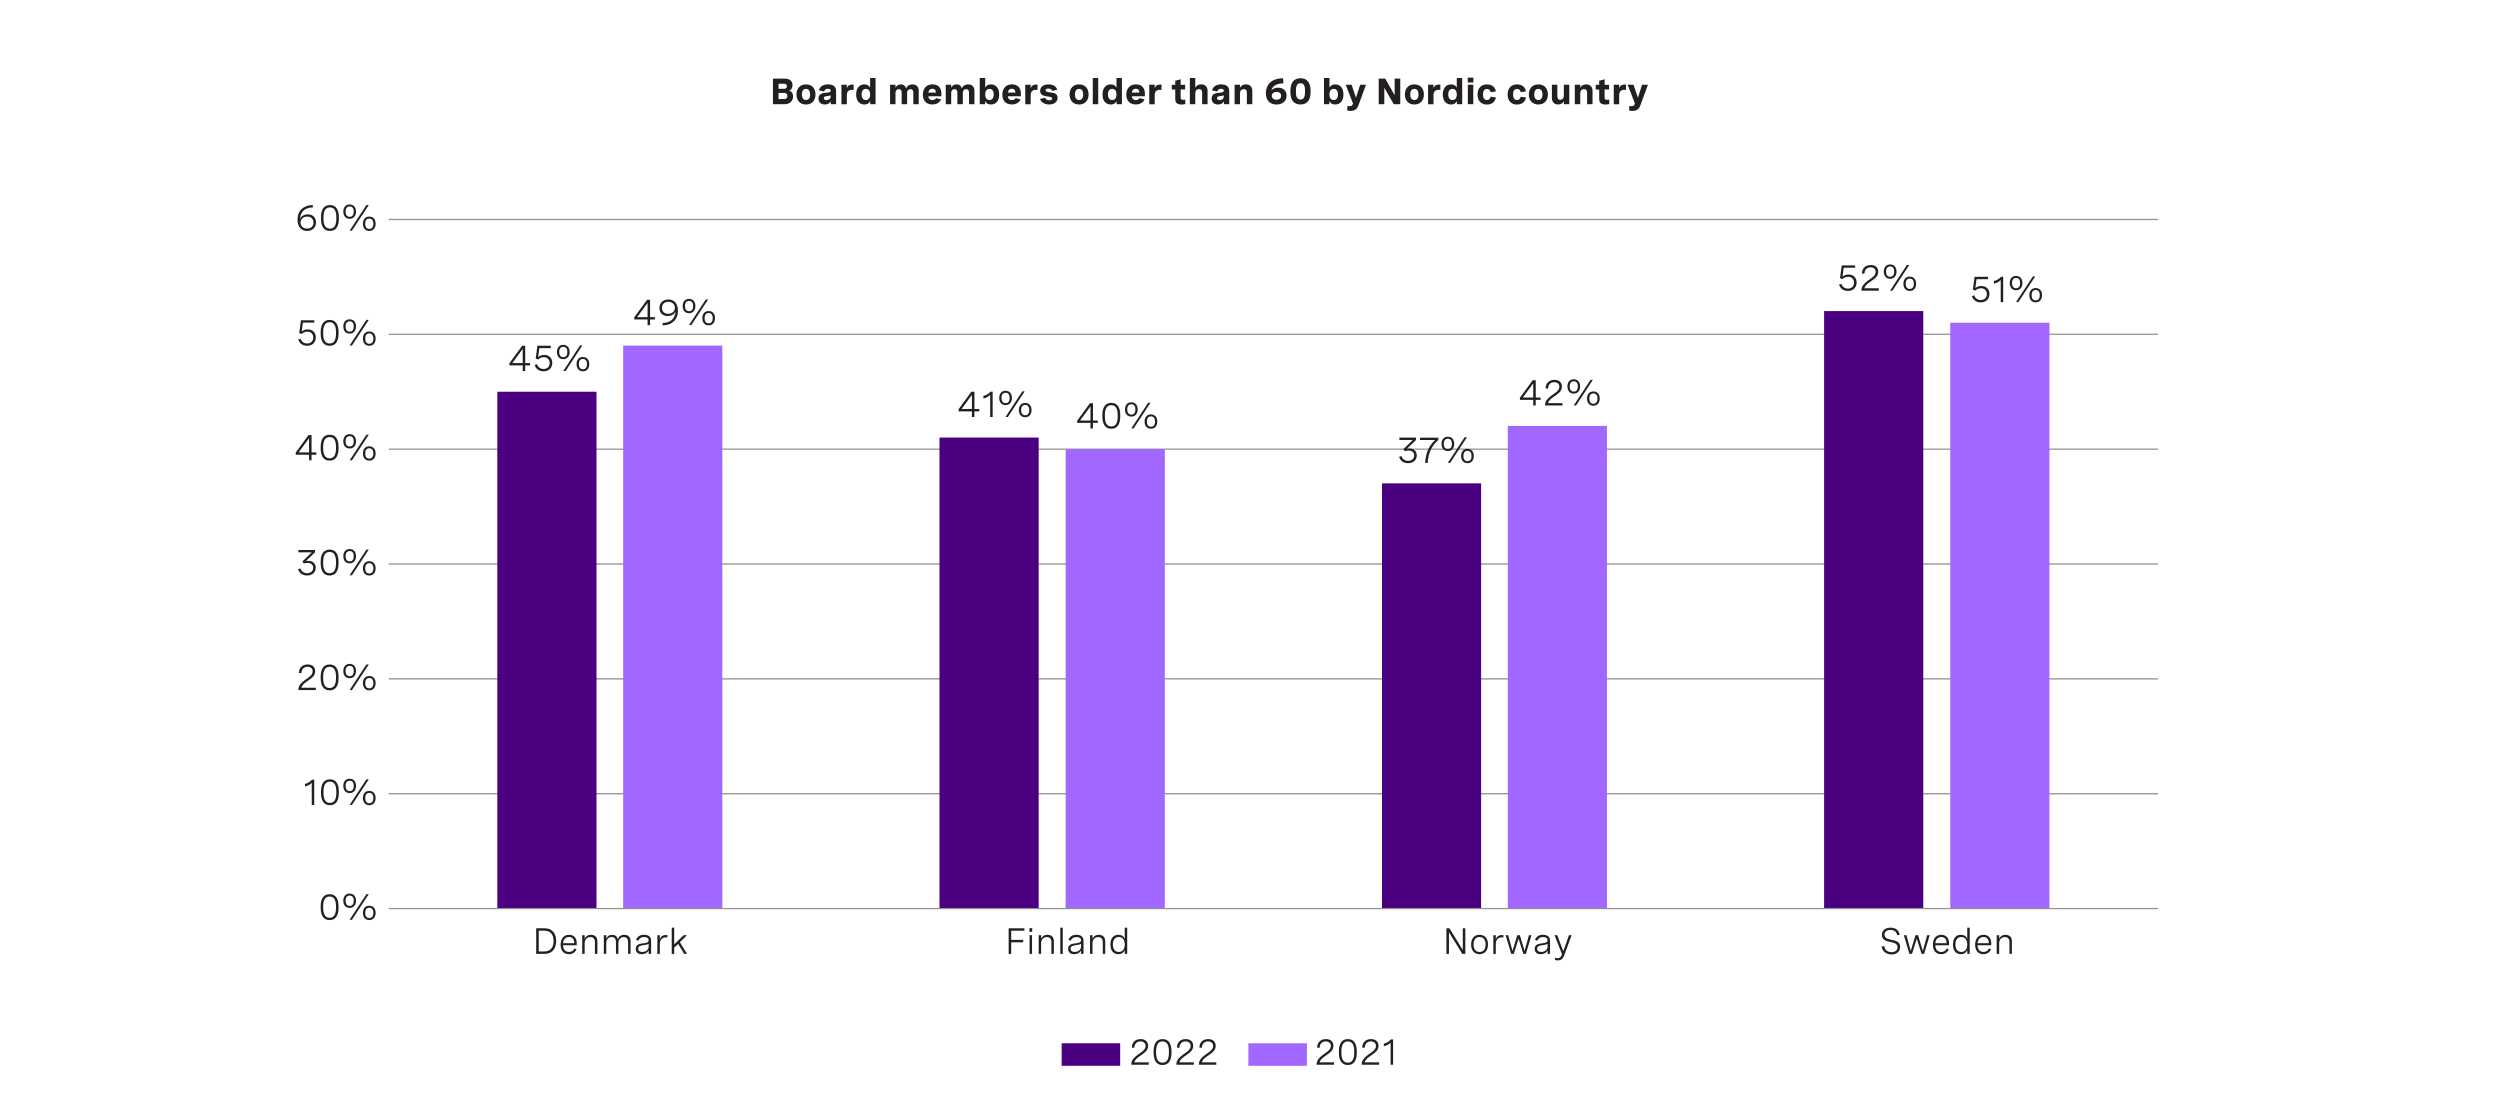 <?xml version="1.0" encoding="UTF-8"?>
<svg id="Layer_1" data-name="Layer 1" xmlns="http://www.w3.org/2000/svg" viewBox="0 0 956 423.49">
  <defs>
    <style>
      .cls-1 {
        fill: #a167ff;
      }

      .cls-2 {
        fill: #4a0080;
      }

      .cls-3 {
        fill: #212121;
      }

      .cls-4 {
        fill: none;
        stroke: #959392;
        stroke-linejoin: round;
        stroke-width: .5px;
      }

      .cls-5 {
        fill: #231f20;
      }
    </style>
  </defs>
  <rect class="cls-2" x="405.98" y="398.95" width="22.38" height="8.61"/>
  <rect class="cls-1" x="477.38" y="398.95" width="22.38" height="8.61"/>
  <line class="cls-4" x1="148.66" y1="303.52" x2="825.22" y2="303.52"/>
  <line class="cls-4" x1="148.66" y1="259.6" x2="825.22" y2="259.6"/>
  <line class="cls-4" x1="148.66" y1="215.68" x2="825.22" y2="215.68"/>
  <line class="cls-4" x1="148.66" y1="171.76" x2="825.22" y2="171.76"/>
  <line class="cls-4" x1="148.66" y1="127.84" x2="825.22" y2="127.84"/>
  <line class="cls-4" x1="148.66" y1="83.92" x2="825.22" y2="83.92"/>
  <polygon class="cls-2" points="190.18 149.8 228.1 149.8 228.1 347.44 190.18 347.44 190.18 149.8 190.18 149.8"/>
  <polygon class="cls-2" points="359.26 167.32 397.18 167.32 397.18 347.44 359.26 347.44 359.26 167.32 359.26 167.32"/>
  <polygon class="cls-2" points="528.47 184.84 566.38 184.84 566.38 347.44 528.47 347.44 528.47 184.84 528.47 184.84"/>
  <polygon class="cls-2" points="697.54 118.96 735.46 118.96 735.46 347.44 697.54 347.44 697.54 118.96 697.54 118.96"/>
  <polygon class="cls-1" points="238.3 132.16 276.22 132.16 276.22 347.44 238.3 347.44 238.3 132.16 238.3 132.16"/>
  <polygon class="cls-1" points="407.5 171.76 445.43 171.76 445.43 347.44 407.5 347.44 407.5 171.76 407.5 171.76"/>
  <polygon class="cls-1" points="576.59 162.88 614.5 162.88 614.5 347.44 576.59 347.44 576.59 162.88 576.59 162.88"/>
  <polygon class="cls-1" points="745.78 123.4 783.71 123.4 783.71 347.44 745.78 347.44 745.78 123.4 745.78 123.4"/>
  <line class="cls-4" x1="148.66" y1="347.44" x2="825.22" y2="347.44"/>
  <g>
    <path class="cls-3" d="M200.83,138.84h1.85v.9h-1.85v2.15h-.95v-2.15h-5.09v-.83l4.89-6.69h1.16v6.62Zm-.95,0v-5.42l-3.98,5.42h3.98Z"/>
    <path class="cls-3" d="M210.63,132.22v.9h-4.38l-.46,3.4c.71-.57,1.52-.8,2.32-.8,1.97,0,3.08,1.33,3.08,3.07,0,1.89-1.3,3.2-3.34,3.2-1.67,0-2.94-.9-3.38-2.42l.92-.28c.33,1.15,1.25,1.81,2.47,1.81,1.45,0,2.34-.93,2.34-2.26,0-1.23-.76-2.25-2.23-2.25-.85,0-1.67,.34-2.19,.88l-.94-.34,.66-4.91h5.12Z"/>
    <path class="cls-3" d="M217.83,134.6c0,1.67-.94,2.75-2.43,2.75s-2.43-1.07-2.43-2.75,.94-2.74,2.43-2.74,2.43,1.07,2.43,2.74Zm-3.99,0c0,1.26,.55,1.98,1.57,1.98s1.55-.72,1.55-1.98-.55-1.97-1.55-1.97-1.57,.72-1.57,1.97Zm8.87-2.52l-6.43,9.8h-.9l6.43-9.8h.9Zm2.62,7.16c0,1.68-.94,2.75-2.43,2.75s-2.43-1.07-2.43-2.75,.94-2.73,2.43-2.73,2.43,1.06,2.43,2.73Zm-3.99,0c0,1.26,.55,1.98,1.56,1.98s1.56-.72,1.56-1.98-.55-1.97-1.56-1.97-1.56,.72-1.56,1.97Z"/>
  </g>
  <g>
    <path class="cls-3" d="M372.61,156.41h1.85v.9h-1.85v2.15h-.95v-2.15h-5.09v-.83l4.89-6.69h1.16v6.62Zm-.95,0v-5.42l-3.98,5.42h3.98Z"/>
    <path class="cls-3" d="M379.59,149.79v9.67h-.95v-8.46c-.62,.68-1.48,1.15-2.59,1.39v-1c1.1-.24,2-.79,2.69-1.61h.85Z"/>
    <path class="cls-3" d="M386.96,152.17c0,1.67-.94,2.75-2.43,2.75s-2.43-1.07-2.43-2.75,.94-2.74,2.43-2.74,2.43,1.07,2.43,2.74Zm-3.99,0c0,1.26,.55,1.98,1.57,1.98s1.55-.72,1.55-1.98-.55-1.97-1.55-1.97-1.57,.72-1.57,1.97Zm8.87-2.52l-6.43,9.8h-.9l6.43-9.8h.9Zm2.62,7.16c0,1.68-.94,2.75-2.43,2.75s-2.43-1.07-2.43-2.75,.94-2.73,2.43-2.73,2.43,1.06,2.43,2.73Zm-3.99,0c0,1.26,.55,1.98,1.56,1.98s1.56-.72,1.56-1.98-.55-1.97-1.56-1.97-1.56,.72-1.56,1.97Z"/>
  </g>
  <g>
    <path class="cls-3" d="M535.13,167.35h6.35v.91l-3.45,3.31c.28-.05,.55-.08,.83-.08,1.66,0,2.91,.98,2.91,2.67s-1.3,2.96-3.31,2.96c-1.72,0-3.01-.91-3.45-2.43l.94-.29c.29,1.11,1.22,1.83,2.52,1.83,1.38,0,2.32-.82,2.32-2.06,0-1.16-.83-1.87-2.17-1.87-.51,0-1.05,.1-1.43,.23l-.51-.8,3.57-3.48h-5.12v-.9Z"/>
    <path class="cls-3" d="M542.98,167.36h7.03v.92c-2.65,2.26-3.87,5.17-4.05,8.74h-.98c.18-3.36,1.17-6.33,3.81-8.76h-5.8v-.9Z"/>
    <path class="cls-3" d="M556.09,169.73c0,1.67-.94,2.75-2.43,2.75s-2.43-1.07-2.43-2.75,.94-2.74,2.43-2.74,2.43,1.07,2.43,2.74Zm-3.99,0c0,1.26,.55,1.98,1.57,1.98s1.55-.72,1.55-1.98-.55-1.97-1.55-1.97-1.57,.72-1.57,1.97Zm8.87-2.52l-6.43,9.8h-.9l6.43-9.8h.9Zm2.62,7.16c0,1.68-.94,2.75-2.43,2.75s-2.43-1.07-2.43-2.75,.94-2.73,2.43-2.73,2.43,1.06,2.43,2.73Zm-3.99,0c0,1.26,.55,1.98,1.56,1.98s1.56-.72,1.56-1.98-.55-1.97-1.56-1.97-1.56,.72-1.56,1.97Z"/>
  </g>
  <g>
    <path class="cls-3" d="M709.41,101.48v.9h-4.38l-.46,3.4c.71-.57,1.52-.8,2.32-.8,1.97,0,3.08,1.33,3.08,3.07,0,1.89-1.3,3.2-3.34,3.2-1.67,0-2.94-.9-3.38-2.42l.92-.28c.33,1.15,1.25,1.81,2.47,1.81,1.45,0,2.34-.93,2.34-2.26,0-1.23-.76-2.25-2.23-2.25-.85,0-1.67,.34-2.19,.88l-.94-.34,.66-4.91h5.12Z"/>
    <path class="cls-3" d="M718.46,111.14h-6.64v-.33c0-1.22,.96-2.42,2.39-3.44l1.26-.9c.74-.53,1.79-1.29,1.79-2.52,0-1.03-.72-1.72-1.95-1.72-1.39,0-2.31,.9-2.35,2.44l-.96-.08c.05-1.89,1.25-3.25,3.38-3.25,1.88,0,2.86,1.07,2.86,2.58,0,1.65-1.16,2.49-2.23,3.25l-1.37,.98c-.88,.63-1.53,1.37-1.7,2.08h5.53v.9Z"/>
    <path class="cls-3" d="M725.22,103.86c0,1.67-.94,2.75-2.43,2.75s-2.43-1.07-2.43-2.75,.94-2.74,2.43-2.74,2.43,1.07,2.43,2.74Zm-3.99,0c0,1.26,.55,1.98,1.57,1.98s1.55-.72,1.55-1.98-.55-1.97-1.55-1.97-1.57,.72-1.57,1.97Zm8.87-2.52l-6.43,9.8h-.9l6.43-9.8h.9Zm2.62,7.16c0,1.68-.94,2.75-2.43,2.75s-2.43-1.07-2.43-2.75,.94-2.73,2.43-2.73,2.43,1.06,2.43,2.73Zm-3.99,0c0,1.26,.55,1.98,1.56,1.98s1.56-.72,1.56-1.98-.55-1.97-1.56-1.97-1.56,.72-1.56,1.97Z"/>
  </g>
  <g>
    <path class="cls-3" d="M248.58,121.27h1.85v.9h-1.85v2.15h-.95v-2.15h-5.09v-.83l4.89-6.69h1.16v6.62Zm-.95,0v-5.42l-3.98,5.42h3.98Z"/>
    <path class="cls-3" d="M253.36,123.52c3.13-.07,4.83-1.74,4.93-4.44-.39,1.2-1.69,1.78-2.99,1.78-1.98,0-3.14-1.32-3.14-3.1,0-2,1.48-3.25,3.42-3.25,2.06,0,3.66,1.39,3.66,4.31,0,3.52-2.32,5.54-5.82,5.61l-.06-.92Zm-.23-5.8c0,1.37,.91,2.28,2.35,2.28s2.6-.85,2.6-2.29c0-1.36-1.07-2.3-2.53-2.3-1.38,0-2.42,.84-2.42,2.31Z"/>
    <path class="cls-3" d="M265.92,117.03c0,1.67-.94,2.75-2.43,2.75s-2.43-1.07-2.43-2.75,.94-2.74,2.43-2.74,2.43,1.07,2.43,2.74Zm-3.99,0c0,1.26,.55,1.98,1.57,1.98s1.55-.72,1.55-1.98-.55-1.97-1.55-1.97-1.57,.72-1.57,1.97Zm8.87-2.52l-6.43,9.8h-.9l6.43-9.8h.9Zm2.62,7.16c0,1.68-.94,2.75-2.43,2.75s-2.43-1.07-2.43-2.75,.94-2.73,2.43-2.73,2.43,1.06,2.43,2.73Zm-3.99,0c0,1.26,.55,1.98,1.56,1.98s1.56-.72,1.56-1.98-.55-1.97-1.56-1.97-1.56,.72-1.56,1.97Z"/>
  </g>
  <g>
    <path class="cls-3" d="M417.95,160.8h1.85v.9h-1.85v2.15h-.95v-2.15h-5.09v-.83l4.89-6.69h1.16v6.62Zm-.95,0v-5.42l-3.98,5.42h3.98Z"/>
    <path class="cls-3" d="M428.39,158.8v.41c0,3.11-1.18,4.75-3.42,4.75s-3.43-1.64-3.43-4.75v-.41c0-3.11,1.18-4.75,3.43-4.75s3.42,1.64,3.42,4.75Zm-5.89,0v.41c0,2.59,.81,3.86,2.46,3.86s2.45-1.27,2.45-3.86v-.41c0-2.59-.81-3.86-2.45-3.86s-2.46,1.27-2.46,3.86Z"/>
    <path class="cls-3" d="M435.05,156.56c0,1.67-.94,2.75-2.43,2.75s-2.43-1.07-2.43-2.75,.94-2.74,2.43-2.74,2.43,1.07,2.43,2.74Zm-3.99,0c0,1.26,.55,1.98,1.57,1.98s1.55-.72,1.55-1.98-.55-1.97-1.55-1.97-1.57,.72-1.57,1.97Zm8.87-2.52l-6.43,9.8h-.9l6.43-9.8h.9Zm2.62,7.16c0,1.68-.94,2.75-2.43,2.75s-2.43-1.07-2.43-2.75,.94-2.73,2.43-2.73,2.43,1.06,2.43,2.73Zm-3.99,0c0,1.26,.55,1.98,1.56,1.98s1.56-.72,1.56-1.98-.55-1.97-1.56-1.97-1.56,.72-1.56,1.97Z"/>
  </g>
  <g>
    <path class="cls-3" d="M587.26,152.01h1.85v.9h-1.85v2.15h-.95v-2.15h-5.09v-.83l4.89-6.69h1.16v6.62Zm-.95,0v-5.42l-3.98,5.42h3.98Z"/>
    <path class="cls-3" d="M597.49,155.06h-6.64v-.33c0-1.22,.96-2.42,2.39-3.44l1.26-.9c.74-.53,1.79-1.29,1.79-2.52,0-1.03-.72-1.72-1.95-1.72-1.39,0-2.31,.9-2.35,2.44l-.96-.08c.05-1.89,1.25-3.25,3.38-3.25,1.88,0,2.86,1.07,2.86,2.58,0,1.65-1.16,2.49-2.23,3.25l-1.37,.98c-.88,.63-1.53,1.37-1.7,2.08h5.53v.9Z"/>
    <path class="cls-3" d="M604.24,147.77c0,1.67-.94,2.75-2.43,2.75s-2.43-1.07-2.43-2.75,.94-2.74,2.43-2.74,2.43,1.07,2.43,2.74Zm-3.99,0c0,1.26,.55,1.98,1.57,1.98s1.55-.72,1.55-1.98-.55-1.97-1.55-1.97-1.57,.72-1.57,1.97Zm8.87-2.52l-6.43,9.8h-.9l6.43-9.8h.9Zm2.62,7.16c0,1.68-.94,2.75-2.43,2.75s-2.43-1.07-2.43-2.75,.94-2.73,2.43-2.73,2.43,1.06,2.43,2.73Zm-3.99,0c0,1.26,.55,1.98,1.56,1.98s1.56-.72,1.56-1.98-.55-1.97-1.56-1.97-1.56,.72-1.56,1.97Z"/>
  </g>
  <g>
    <path class="cls-3" d="M760.21,105.86v.9h-4.38l-.46,3.4c.71-.57,1.52-.8,2.32-.8,1.97,0,3.08,1.33,3.08,3.07,0,1.89-1.3,3.2-3.34,3.2-1.67,0-2.94-.9-3.38-2.42l.92-.28c.33,1.15,1.25,1.81,2.47,1.81,1.45,0,2.34-.93,2.34-2.26,0-1.23-.76-2.25-2.23-2.25-.85,0-1.67,.34-2.19,.88l-.94-.34,.66-4.91h5.12Z"/>
    <path class="cls-3" d="M766.02,105.86v9.67h-.95v-8.46c-.62,.68-1.48,1.15-2.59,1.39v-1c1.1-.24,2-.79,2.69-1.61h.85Z"/>
    <path class="cls-3" d="M773.38,108.24c0,1.67-.94,2.75-2.43,2.75s-2.43-1.07-2.43-2.75,.94-2.74,2.43-2.74,2.43,1.07,2.43,2.74Zm-3.99,0c0,1.26,.55,1.98,1.57,1.98s1.55-.72,1.55-1.98-.55-1.97-1.55-1.97-1.57,.72-1.57,1.97Zm8.87-2.52l-6.43,9.8h-.9l6.43-9.8h.9Zm2.62,7.16c0,1.68-.94,2.75-2.43,2.75s-2.43-1.07-2.43-2.75,.94-2.73,2.43-2.73,2.43,1.06,2.43,2.73Zm-3.99,0c0,1.26,.55,1.98,1.56,1.98s1.56-.72,1.56-1.98-.55-1.97-1.56-1.97-1.56,.72-1.56,1.97Z"/>
  </g>
  <g>
    <path class="cls-3" d="M129.47,346.68v.41c0,3.11-1.18,4.75-3.42,4.75s-3.43-1.64-3.43-4.75v-.41c0-3.11,1.18-4.75,3.43-4.75s3.42,1.64,3.42,4.75Zm-5.89,0v.41c0,2.59,.81,3.86,2.46,3.86s2.45-1.27,2.45-3.86v-.41c0-2.59-.81-3.86-2.45-3.86s-2.46,1.27-2.46,3.86Z"/>
    <path class="cls-3" d="M136.14,344.44c0,1.67-.94,2.75-2.43,2.75s-2.43-1.07-2.43-2.75,.94-2.74,2.43-2.74,2.43,1.07,2.43,2.74Zm-3.99,0c0,1.26,.55,1.98,1.57,1.98s1.55-.72,1.55-1.98-.55-1.97-1.55-1.97-1.57,.72-1.57,1.97Zm8.87-2.52l-6.43,9.8h-.9l6.43-9.8h.9Zm2.62,7.16c0,1.68-.94,2.75-2.43,2.75s-2.43-1.07-2.43-2.75,.94-2.73,2.43-2.73,2.43,1.06,2.43,2.73Zm-3.99,0c0,1.26,.55,1.98,1.56,1.98s1.56-.72,1.56-1.98-.55-1.97-1.56-1.97-1.56,.72-1.56,1.97Z"/>
  </g>
  <g>
    <path class="cls-3" d="M120.16,298.15v9.67h-.95v-8.46c-.62,.68-1.48,1.15-2.59,1.39v-1c1.1-.24,2-.79,2.69-1.61h.85Z"/>
    <path class="cls-3" d="M129.59,302.76v.41c0,3.11-1.18,4.75-3.42,4.75s-3.43-1.64-3.43-4.75v-.41c0-3.11,1.18-4.75,3.43-4.75s3.42,1.64,3.42,4.75Zm-5.89,0v.41c0,2.59,.81,3.86,2.46,3.86s2.45-1.27,2.45-3.86v-.41c0-2.59-.81-3.86-2.45-3.86s-2.46,1.27-2.46,3.86Z"/>
    <path class="cls-3" d="M136.14,300.53c0,1.67-.94,2.75-2.43,2.75s-2.43-1.07-2.43-2.75,.94-2.74,2.43-2.74,2.43,1.07,2.43,2.74Zm-3.99,0c0,1.26,.55,1.98,1.57,1.98s1.55-.72,1.55-1.98-.55-1.97-1.55-1.97-1.57,.72-1.57,1.97Zm8.87-2.52l-6.43,9.8h-.9l6.43-9.8h.9Zm2.62,7.16c0,1.68-.94,2.75-2.43,2.75s-2.43-1.07-2.43-2.75,.94-2.73,2.43-2.73,2.43,1.06,2.43,2.73Zm-3.99,0c0,1.26,.55,1.98,1.56,1.98s1.56-.72,1.56-1.98-.55-1.97-1.56-1.97-1.56,.72-1.56,1.97Z"/>
  </g>
  <g>
    <path class="cls-3" d="M120.75,263.89h-6.64v-.33c0-1.22,.96-2.42,2.39-3.44l1.26-.9c.74-.53,1.79-1.29,1.79-2.52,0-1.03-.72-1.72-1.95-1.72-1.39,0-2.31,.9-2.35,2.44l-.96-.08c.05-1.89,1.25-3.25,3.38-3.25,1.88,0,2.86,1.07,2.86,2.58,0,1.65-1.16,2.49-2.23,3.25l-1.37,.98c-.88,.63-1.53,1.37-1.7,2.08h5.53v.9Z"/>
    <path class="cls-3" d="M129.47,258.84v.41c0,3.11-1.18,4.75-3.42,4.75s-3.43-1.64-3.43-4.75v-.41c0-3.11,1.18-4.75,3.43-4.75s3.42,1.64,3.42,4.75Zm-5.89,0v.41c0,2.59,.81,3.86,2.46,3.86s2.45-1.27,2.45-3.86v-.41c0-2.59-.81-3.86-2.45-3.86s-2.46,1.27-2.46,3.86Z"/>
    <path class="cls-3" d="M136.14,256.6c0,1.67-.94,2.75-2.43,2.75s-2.43-1.07-2.43-2.75,.94-2.74,2.43-2.74,2.43,1.07,2.43,2.74Zm-3.99,0c0,1.26,.55,1.98,1.57,1.98s1.55-.72,1.55-1.98-.55-1.97-1.55-1.97-1.57,.72-1.57,1.97Zm8.87-2.52l-6.43,9.8h-.9l6.43-9.8h.9Zm2.62,7.16c0,1.68-.94,2.75-2.43,2.75s-2.43-1.07-2.43-2.75,.94-2.73,2.43-2.73,2.43,1.06,2.43,2.73Zm-3.99,0c0,1.26,.55,1.98,1.56,1.98s1.56-.72,1.56-1.98-.55-1.97-1.56-1.97-1.56,.72-1.56,1.97Z"/>
  </g>
  <g>
    <path class="cls-3" d="M114.1,210.31h6.35v.91l-3.45,3.31c.28-.05,.55-.08,.83-.08,1.66,0,2.91,.98,2.91,2.67s-1.3,2.96-3.31,2.96c-1.72,0-3.01-.91-3.45-2.43l.94-.29c.29,1.11,1.22,1.83,2.52,1.83,1.38,0,2.32-.82,2.32-2.06,0-1.16-.83-1.87-2.17-1.87-.51,0-1.05,.1-1.43,.23l-.51-.8,3.57-3.48h-5.12v-.9Z"/>
    <path class="cls-3" d="M129.47,214.92v.41c0,3.11-1.18,4.75-3.42,4.75s-3.43-1.64-3.43-4.75v-.41c0-3.11,1.18-4.75,3.43-4.75s3.42,1.64,3.42,4.75Zm-5.89,0v.41c0,2.59,.81,3.86,2.46,3.86s2.45-1.27,2.45-3.86v-.41c0-2.59-.81-3.86-2.45-3.86s-2.46,1.27-2.46,3.86Z"/>
    <path class="cls-3" d="M136.14,212.69c0,1.67-.94,2.75-2.43,2.75s-2.43-1.07-2.43-2.75,.94-2.74,2.43-2.74,2.43,1.07,2.43,2.74Zm-3.99,0c0,1.26,.55,1.98,1.57,1.98s1.55-.72,1.55-1.98-.55-1.97-1.55-1.97-1.57,.72-1.57,1.97Zm8.87-2.52l-6.43,9.8h-.9l6.43-9.8h.9Zm2.62,7.16c0,1.68-.94,2.75-2.43,2.75s-2.43-1.07-2.43-2.75,.94-2.73,2.43-2.73,2.43,1.06,2.43,2.73Zm-3.99,0c0,1.26,.55,1.98,1.56,1.98s1.56-.72,1.56-1.98-.55-1.97-1.56-1.97-1.56,.72-1.56,1.97Z"/>
  </g>
  <g>
    <path class="cls-3" d="M119.13,172.99h1.85v.9h-1.85v2.15h-.95v-2.15h-5.09v-.83l4.89-6.69h1.16v6.62Zm-.95,0v-5.42l-3.98,5.42h3.98Z"/>
    <path class="cls-3" d="M129.47,170.99v.41c0,3.11-1.18,4.75-3.42,4.75s-3.43-1.64-3.43-4.75v-.41c0-3.11,1.18-4.75,3.43-4.75s3.42,1.64,3.42,4.75Zm-5.89,0v.41c0,2.59,.81,3.86,2.46,3.86s2.45-1.27,2.45-3.86v-.41c0-2.59-.81-3.86-2.45-3.86s-2.46,1.27-2.46,3.86Z"/>
    <path class="cls-3" d="M136.14,168.76c0,1.67-.94,2.75-2.43,2.75s-2.43-1.07-2.43-2.75,.94-2.74,2.43-2.74,2.43,1.07,2.43,2.74Zm-3.99,0c0,1.26,.55,1.98,1.57,1.98s1.55-.72,1.55-1.98-.55-1.97-1.55-1.97-1.57,.72-1.57,1.97Zm8.87-2.52l-6.43,9.8h-.9l6.43-9.8h.9Zm2.62,7.16c0,1.68-.94,2.75-2.43,2.75s-2.43-1.07-2.43-2.75,.94-2.73,2.43-2.73,2.43,1.06,2.43,2.73Zm-3.99,0c0,1.26,.55,1.98,1.56,1.98s1.56-.72,1.56-1.98-.55-1.97-1.56-1.97-1.56,.72-1.56,1.97Z"/>
  </g>
  <g>
    <path class="cls-3" d="M120.21,122.46v.9h-4.38l-.46,3.4c.71-.57,1.52-.8,2.32-.8,1.97,0,3.08,1.33,3.08,3.07,0,1.89-1.3,3.2-3.34,3.2-1.67,0-2.94-.9-3.38-2.42l.92-.28c.33,1.15,1.25,1.81,2.47,1.81,1.45,0,2.34-.93,2.34-2.26,0-1.23-.76-2.25-2.23-2.25-.85,0-1.67,.34-2.19,.88l-.94-.34,.66-4.91h5.12Z"/>
    <path class="cls-3" d="M129.47,127.08v.41c0,3.11-1.18,4.75-3.42,4.75s-3.43-1.64-3.43-4.75v-.41c0-3.11,1.18-4.75,3.43-4.75s3.42,1.64,3.42,4.75Zm-5.89,0v.41c0,2.59,.81,3.86,2.46,3.86s2.45-1.27,2.45-3.86v-.41c0-2.59-.81-3.86-2.45-3.86s-2.46,1.27-2.46,3.86Z"/>
    <path class="cls-3" d="M136.14,124.84c0,1.67-.94,2.75-2.43,2.75s-2.43-1.07-2.43-2.75,.94-2.74,2.43-2.74,2.43,1.07,2.43,2.74Zm-3.99,0c0,1.26,.55,1.98,1.57,1.98s1.55-.72,1.55-1.98-.55-1.97-1.55-1.97-1.57,.72-1.57,1.97Zm8.87-2.52l-6.43,9.8h-.9l6.43-9.8h.9Zm2.62,7.16c0,1.68-.94,2.75-2.43,2.75s-2.43-1.07-2.43-2.75,.94-2.73,2.43-2.73,2.43,1.06,2.43,2.73Zm-3.99,0c0,1.26,.55,1.98,1.56,1.98s1.56-.72,1.56-1.98-.55-1.97-1.56-1.97-1.56,.72-1.56,1.97Z"/>
  </g>
  <g>
    <path class="cls-3" d="M119.65,79.31c-3.13,.07-4.83,1.74-4.93,4.44,.39-1.2,1.69-1.78,2.99-1.78,1.98,0,3.14,1.32,3.14,3.1,0,2-1.48,3.25-3.42,3.25s-3.66-1.36-3.66-4.31c0-3.52,2.31-5.54,5.82-5.61l.06,.92Zm.22,5.8c0-1.37-.9-2.28-2.34-2.28s-2.6,.85-2.6,2.29c0,1.37,1.07,2.3,2.53,2.3,1.38,0,2.41-.84,2.41-2.31Z"/>
    <path class="cls-3" d="M129.59,83.16v.41c0,3.11-1.18,4.75-3.42,4.75s-3.43-1.64-3.43-4.75v-.41c0-3.11,1.18-4.75,3.43-4.75s3.42,1.64,3.42,4.75Zm-5.89,0v.41c0,2.59,.81,3.86,2.46,3.86s2.45-1.27,2.45-3.86v-.41c0-2.59-.81-3.86-2.45-3.86s-2.46,1.27-2.46,3.86Z"/>
    <path class="cls-3" d="M136.14,80.92c0,1.67-.94,2.75-2.43,2.75s-2.43-1.07-2.43-2.75,.94-2.74,2.43-2.74,2.43,1.07,2.43,2.74Zm-3.99,0c0,1.26,.55,1.98,1.57,1.98s1.55-.72,1.55-1.98-.55-1.97-1.55-1.97-1.57,.72-1.57,1.97Zm8.87-2.52l-6.43,9.8h-.9l6.43-9.8h.9Zm2.62,7.16c0,1.68-.94,2.75-2.43,2.75s-2.43-1.07-2.43-2.75,.94-2.73,2.43-2.73,2.43,1.06,2.43,2.73Zm-3.99,0c0,1.26,.55,1.98,1.56,1.98s1.56-.72,1.56-1.98-.55-1.97-1.56-1.97-1.56,.72-1.56,1.97Z"/>
  </g>
  <g>
    <path class="cls-3" d="M205.05,354.97h3.23c2.74,0,4.4,1.8,4.4,4.85s-1.63,4.95-4.42,4.95h-3.22v-9.8Zm.97,.93v7.94h2.07c2.37,0,3.6-1.48,3.6-4.01s-1.23-3.94-3.6-3.94h-2.07Z"/>
    <path class="cls-3" d="M220.54,361.47h-5.23c.03,1.5,.77,2.56,2.27,2.56,1.11,0,1.78-.58,2.1-1.37l.77,.37c-.48,1.08-1.42,1.85-2.93,1.85-2.08,0-3.14-1.48-3.14-3.65,0-2.31,1.22-3.76,3.22-3.76,1.76,0,2.94,1.13,2.94,3.14v.86Zm-5.22-.8h4.27v-.14c0-1.5-.8-2.21-2.02-2.21-1.39,0-2.14,1-2.25,2.35Z"/>
    <path class="cls-3" d="M222.63,357.61h.94v1.36c.43-.94,1.22-1.5,2.42-1.5,1.59,0,2.45,.96,2.45,2.49v4.81h-.94v-4.47c0-1.24-.57-1.96-1.72-1.96-1.39,0-2.21,1.03-2.21,2.37v4.06h-.94v-7.16Z"/>
    <path class="cls-3" d="M230.9,357.61h.94v1.33c.4-.94,1.17-1.47,2.28-1.47s1.86,.58,2.11,1.68c.41-1.06,1.22-1.68,2.5-1.68,1.55,0,2.39,.91,2.39,2.43v4.87h-.94v-4.46c0-1.29-.57-1.97-1.66-1.97-1.28,0-2.04,.96-2.04,2.3v4.12h-.94v-4.46c0-1.28-.55-1.97-1.64-1.97-1.29,0-2.06,.95-2.06,2.3v4.12h-.94v-7.16Z"/>
    <path class="cls-3" d="M248.98,359.64v5.13h-.93v-1.31c-.59,1.06-1.62,1.42-2.64,1.42-1.48,0-2.3-.77-2.3-2.04,0-1.76,1.58-1.95,2.91-2.12,1.13-.15,2.02-.29,2.02-1.18,0-.72-.58-1.22-1.72-1.22s-1.89,.51-2.19,1.39l-.9-.27c.4-1.22,1.47-1.98,3.1-1.98s2.65,.79,2.65,2.17Zm-.94,2.31v-1.05c-.47,.32-1.22,.44-1.98,.55-1.06,.15-2.02,.27-2.02,1.35,0,.85,.6,1.22,1.54,1.22,1.37,0,2.45-.77,2.45-2.08Z"/>
    <path class="cls-3" d="M251.37,357.61h.94v1.59c.38-1.17,1.27-1.65,2.32-1.65,.2,0,.4,.02,.61,.06l-.05,.9c-.21-.03-.4-.05-.61-.05-1.46,0-2.27,.98-2.27,2.69v3.64h-.94v-7.16Z"/>
    <path class="cls-3" d="M262.73,357.61l-2.75,2.67,2.74,4.49h-1.1l-2.3-3.81-1.51,1.43v2.39h-.94v-10.03h.94v6.4l3.62-3.53h1.29Z"/>
  </g>
  <g>
    <path class="cls-3" d="M391.73,354.97v.93h-5.05v3.51h4.59v.93h-4.59v4.44h-.97v-9.8h6.02Z"/>
    <path class="cls-3" d="M394.72,354.94v1.38h-1.07v-1.38h1.07Zm-.07,2.67v7.16h-.94v-7.16h.94Z"/>
    <path class="cls-3" d="M397.19,357.61h.94v1.36c.43-.94,1.22-1.5,2.42-1.5,1.59,0,2.45,.96,2.45,2.49v4.81h-.94v-4.47c0-1.24-.57-1.96-1.72-1.96-1.39,0-2.21,1.03-2.21,2.37v4.06h-.94v-7.16Z"/>
    <path class="cls-3" d="M405.46,354.74h.94v10.03h-.94v-10.03Z"/>
    <path class="cls-3" d="M414.33,359.64v5.13h-.93v-1.31c-.59,1.06-1.62,1.42-2.64,1.42-1.48,0-2.3-.77-2.3-2.04,0-1.76,1.58-1.95,2.91-2.12,1.13-.15,2.02-.29,2.02-1.18,0-.72-.58-1.22-1.72-1.22s-1.89,.51-2.19,1.39l-.9-.27c.4-1.22,1.47-1.98,3.1-1.98s2.65,.79,2.65,2.17Zm-.94,2.31v-1.05c-.47,.32-1.22,.44-1.98,.55-1.06,.15-2.02,.27-2.02,1.35,0,.85,.6,1.22,1.54,1.22,1.37,0,2.45-.77,2.45-2.08Z"/>
    <path class="cls-3" d="M416.83,357.61h.94v1.36c.43-.94,1.22-1.5,2.42-1.5,1.59,0,2.45,.96,2.45,2.49v4.81h-.94v-4.47c0-1.24-.57-1.96-1.72-1.96-1.39,0-2.21,1.03-2.21,2.37v4.06h-.94v-7.16Z"/>
    <path class="cls-3" d="M431.04,364.77h-.93v-1.48c-.49,1.18-1.36,1.59-2.44,1.59-2.04,0-3.05-1.51-3.05-3.71s1.03-3.71,3.04-3.71c1.08,0,1.99,.44,2.44,1.57v-4.29h.94v10.03Zm-.94-3.6c0-1.8-.86-2.86-2.28-2.86s-2.26,1.07-2.26,2.86,.84,2.86,2.26,2.86,2.28-1.07,2.28-2.86Z"/>
  </g>
  <g>
    <path class="cls-3" d="M559.37,354.97h.97v9.8h-1.16l-5.1-8.29v8.29h-.97v-9.8h1.16l5.1,8.31v-8.31Z"/>
    <path class="cls-3" d="M569.01,361.17c0,2.31-1.24,3.71-3.23,3.71s-3.23-1.39-3.23-3.71,1.24-3.71,3.23-3.71,3.23,1.4,3.23,3.71Zm-5.52,0c0,1.84,.86,2.86,2.29,2.86s2.3-1.02,2.3-2.86-.86-2.86-2.3-2.86-2.29,1.03-2.29,2.86Z"/>
    <path class="cls-3" d="M571.05,357.61h.94v1.59c.38-1.17,1.27-1.65,2.32-1.65,.2,0,.4,.02,.61,.06l-.05,.9c-.21-.03-.4-.05-.61-.05-1.46,0-2.27,.98-2.27,2.69v3.64h-.94v-7.16Z"/>
    <path class="cls-3" d="M584.66,357.61h.98l-2.13,7.16h-.98l-1.83-5.8-1.83,5.8h-.99l-2.13-7.16h.98l1.66,6.04,1.81-6.04h.99l1.81,6.04,1.66-6.04Z"/>
    <path class="cls-3" d="M592.73,359.64v5.13h-.93v-1.31c-.59,1.06-1.62,1.42-2.64,1.42-1.48,0-2.3-.77-2.3-2.04,0-1.76,1.58-1.95,2.91-2.12,1.13-.15,2.02-.29,2.02-1.18,0-.72-.58-1.22-1.72-1.22s-1.89,.51-2.19,1.39l-.9-.27c.4-1.22,1.47-1.98,3.1-1.98s2.65,.79,2.65,2.17Zm-.94,2.31v-1.05c-.47,.32-1.22,.44-1.98,.55-1.06,.15-2.02,.27-2.02,1.35,0,.85,.6,1.22,1.54,1.22,1.37,0,2.45-.77,2.45-2.08Z"/>
    <path class="cls-3" d="M599.99,357.61h1l-2.91,7.89c-.44,1.18-1.25,1.76-2.34,1.76-.38,0-.81-.08-1.2-.2l.18-.81c.3,.09,.59,.16,.9,.16,.89,0,1.37-.54,1.68-1.54l-2.84-7.26h1.03l2.3,6.14,2.18-6.14Z"/>
  </g>
  <g>
    <path class="cls-3" d="M725.47,357.65c-.15-1.22-1.02-2.04-2.56-2.04-1.34,0-2.28,.62-2.28,1.8,0,1.39,1.3,1.67,2.69,1.97,1.55,.33,3.29,.65,3.29,2.69,0,1.74-1.27,2.92-3.27,2.92s-3.61-1.24-3.81-3.04l.97-.17c.18,1.45,1.31,2.33,2.84,2.33,1.42,0,2.28-.76,2.28-1.89,0-1.41-1.33-1.7-2.73-2.01-1.58-.34-3.25-.7-3.25-2.69,0-1.8,1.37-2.78,3.32-2.78,2.06,0,3.24,1.09,3.47,2.73l-.96,.17Z"/>
    <path class="cls-3" d="M736.94,357.61h.98l-2.13,7.16h-.98l-1.83-5.8-1.83,5.8h-.99l-2.13-7.16h.98l1.66,6.04,1.81-6.04h.99l1.81,6.04,1.66-6.04Z"/>
    <path class="cls-3" d="M745.3,361.47h-5.23c.03,1.5,.77,2.56,2.27,2.56,1.11,0,1.78-.58,2.1-1.37l.77,.37c-.48,1.08-1.42,1.85-2.93,1.85-2.08,0-3.14-1.48-3.14-3.65,0-2.31,1.22-3.76,3.22-3.76,1.76,0,2.94,1.13,2.94,3.14v.86Zm-5.22-.8h4.27v-.14c0-1.5-.8-2.21-2.02-2.21-1.39,0-2.14,1-2.25,2.35Z"/>
    <path class="cls-3" d="M753.22,364.77h-.93v-1.48c-.49,1.18-1.36,1.59-2.44,1.59-2.04,0-3.05-1.51-3.05-3.71s1.03-3.71,3.04-3.71c1.08,0,1.99,.44,2.44,1.57v-4.29h.94v10.03Zm-.94-3.6c0-1.8-.86-2.86-2.28-2.86s-2.26,1.07-2.26,2.86,.84,2.86,2.26,2.86,2.28-1.07,2.28-2.86Z"/>
    <path class="cls-3" d="M761.45,361.47h-5.23c.03,1.5,.77,2.56,2.27,2.56,1.11,0,1.78-.58,2.1-1.37l.77,.37c-.48,1.08-1.42,1.85-2.93,1.85-2.08,0-3.14-1.48-3.14-3.65,0-2.31,1.22-3.76,3.22-3.76,1.76,0,2.94,1.13,2.94,3.14v.86Zm-5.22-.8h4.27v-.14c0-1.5-.8-2.21-2.02-2.21-1.39,0-2.14,1-2.25,2.35Z"/>
    <path class="cls-3" d="M763.54,357.61h.94v1.36c.43-.94,1.22-1.5,2.42-1.5,1.59,0,2.45,.96,2.45,2.49v4.81h-.94v-4.47c0-1.24-.57-1.96-1.72-1.96-1.39,0-2.21,1.03-2.21,2.37v4.06h-.94v-7.16Z"/>
  </g>
  <g>
    <path class="cls-5" d="M295.58,30.05h4.38c2.04,0,3.1,.96,3.1,2.51,0,.97-.42,1.75-1.25,2.12,.99,.33,1.46,1.09,1.46,2.17,0,1.79-1.28,3-3.17,3h-4.52v-9.8Zm2.14,1.96v1.96h2.1c.71,0,1.1-.39,1.1-.98s-.39-.97-1.07-.97h-2.13Zm0,3.55v2.32h2.19c.78,0,1.2-.47,1.2-1.18s-.42-1.15-1.2-1.15h-2.19Z"/>
    <path class="cls-5" d="M311.85,36.12c0,2.34-1.41,3.84-3.64,3.84s-3.64-1.5-3.64-3.84,1.41-3.85,3.64-3.85,3.64,1.5,3.64,3.85Zm-5.21,0c0,1.39,.57,2.13,1.57,2.13s1.57-.74,1.57-2.13-.57-2.13-1.57-2.13-1.57,.74-1.57,2.13Z"/>
    <path class="cls-5" d="M319.72,34.83v5.02h-2.04v-1.12c-.45,.86-1.24,1.23-2.24,1.23-1.54,0-2.46-.87-2.46-2.28,0-1.92,1.72-2.1,3.01-2.23,.96-.1,1.65-.16,1.65-.78,0-.4-.31-.73-1.05-.73-.83,0-1.25,.43-1.44,1.05l-2.03-.45c.43-1.45,1.65-2.28,3.55-2.28,2.01,0,3.04,.92,3.04,2.56Zm-2.08,2.11v-.46c-.44,.13-.85,.19-1.31,.25-.75,.09-1.29,.15-1.29,.79,0,.48,.31,.77,.97,.77,.94,0,1.63-.55,1.63-1.35Z"/>
    <path class="cls-5" d="M321.76,32.41h2.08v1.35c.38-1.12,1.13-1.43,2.05-1.43,.2,0,.37,.01,.57,.05l-.03,2.02c-.25-.03-.47-.05-.68-.05-1.19,0-1.91,.64-1.91,2v3.51h-2.08v-7.44Z"/>
    <path class="cls-5" d="M334.81,39.85h-2.04v-1.22c-.44,.96-1.2,1.33-2.2,1.33-2.04,0-3.18-1.51-3.18-3.83s1.16-3.86,3.14-3.86c1.04,0,1.78,.41,2.2,1.26v-3.71h2.08v10.03Zm-2.08-3.73c0-1.35-.58-2.13-1.63-2.13s-1.63,.79-1.63,2.13,.58,2.13,1.63,2.13,1.63-.79,1.63-2.13Z"/>
    <path class="cls-5" d="M340.36,32.41h2.08v1.16c.38-.79,1-1.3,2.04-1.3,1.15,0,1.73,.61,2.02,1.52,.45-1,1.26-1.52,2.41-1.52,1.6,0,2.42,.99,2.42,2.48v5.1h-2.08v-4.47c0-.83-.39-1.3-1.11-1.3-.79,0-1.26,.58-1.26,1.4v4.37h-2.08v-4.47c0-.83-.38-1.3-1.09-1.3-.8,0-1.27,.59-1.27,1.4v4.37h-2.08v-7.44Z"/>
    <path class="cls-5" d="M359.98,36.82h-4.99c.05,.83,.56,1.46,1.57,1.46,.79,0,1.2-.38,1.4-.77l1.91,.51c-.51,1.16-1.69,1.93-3.36,1.93-2.31,0-3.62-1.46-3.62-3.79s1.42-3.9,3.66-3.9,3.44,1.37,3.44,3.48v1.07Zm-4.98-1.41h2.9c-.04-1.03-.57-1.48-1.36-1.48-.9,0-1.44,.59-1.54,1.48Z"/>
    <path class="cls-5" d="M361.66,32.41h2.08v1.16c.38-.79,1-1.3,2.04-1.3,1.15,0,1.73,.61,2.02,1.52,.45-1,1.26-1.52,2.41-1.52,1.6,0,2.42,.99,2.42,2.48v5.1h-2.08v-4.47c0-.83-.39-1.3-1.11-1.3-.79,0-1.26,.58-1.26,1.4v4.37h-2.08v-4.47c0-.83-.38-1.3-1.09-1.3-.8,0-1.27,.59-1.27,1.4v4.37h-2.08v-7.44Z"/>
    <path class="cls-5" d="M374.66,39.85v-10.03h2.08v3.71c.43-.85,1.17-1.26,2.21-1.26,1.97,0,3.14,1.5,3.14,3.86s-1.14,3.83-3.18,3.83c-1,0-1.77-.36-2.2-1.33v1.22h-2.04Zm5.34-3.73c0-1.35-.58-2.13-1.63-2.13s-1.63,.79-1.63,2.13,.58,2.13,1.63,2.13,1.63-.79,1.63-2.13Z"/>
    <path class="cls-5" d="M390.38,36.82h-4.99c.05,.83,.56,1.46,1.57,1.46,.79,0,1.2-.38,1.4-.77l1.91,.51c-.51,1.16-1.69,1.93-3.36,1.93-2.31,0-3.62-1.46-3.62-3.79s1.42-3.9,3.66-3.9,3.44,1.37,3.44,3.48v1.07Zm-4.98-1.41h2.9c-.04-1.03-.57-1.48-1.36-1.48-.9,0-1.44,.59-1.54,1.48Z"/>
    <path class="cls-5" d="M392.06,32.41h2.08v1.35c.38-1.12,1.13-1.43,2.05-1.43,.2,0,.37,.01,.57,.05l-.03,2.02c-.25-.03-.47-.05-.68-.05-1.19,0-1.91,.64-1.91,2v3.51h-2.08v-7.44Z"/>
    <path class="cls-5" d="M402.34,34.78c-.17-.55-.59-.91-1.44-.91-.72,0-1.08,.28-1.08,.68,0,.58,.76,.67,1.66,.77,1.32,.15,2.95,.31,2.95,2.06,0,1.54-1.29,2.58-3.22,2.58-1.75,0-3.1-.85-3.51-2.13l1.97-.45c.19,.59,.74,.98,1.57,.98,.69,0,1.12-.28,1.12-.69,0-.54-.75-.64-1.63-.76-1.33-.18-2.98-.4-2.98-2.16,0-1.54,1.25-2.47,3.21-2.47s2.99,.86,3.32,2.06l-1.96,.44Z"/>
    <path class="cls-5" d="M416.28,36.12c0,2.34-1.41,3.84-3.64,3.84s-3.64-1.5-3.64-3.84,1.41-3.85,3.64-3.85,3.64,1.5,3.64,3.85Zm-5.21,0c0,1.39,.57,2.13,1.57,2.13s1.57-.74,1.57-2.13-.57-2.13-1.57-2.13-1.57,.74-1.57,2.13Z"/>
    <path class="cls-5" d="M417.88,29.82h2.08v10.03h-2.08v-10.03Z"/>
    <path class="cls-5" d="M429.02,39.85h-2.04v-1.22c-.44,.96-1.2,1.33-2.2,1.33-2.04,0-3.18-1.51-3.18-3.83s1.16-3.86,3.14-3.86c1.04,0,1.78,.41,2.2,1.26v-3.71h2.08v10.03Zm-2.08-3.73c0-1.35-.58-2.13-1.63-2.13s-1.63,.79-1.63,2.13,.58,2.13,1.63,2.13,1.63-.79,1.63-2.13Z"/>
    <path class="cls-5" d="M437.79,36.82h-4.99c.05,.83,.56,1.46,1.57,1.46,.79,0,1.2-.38,1.4-.77l1.91,.51c-.51,1.16-1.69,1.93-3.36,1.93-2.31,0-3.62-1.46-3.62-3.79s1.42-3.9,3.66-3.9,3.44,1.37,3.44,3.48v1.07Zm-4.98-1.41h2.9c-.04-1.03-.57-1.48-1.36-1.48-.9,0-1.44,.59-1.54,1.48Z"/>
    <path class="cls-5" d="M439.48,32.41h2.08v1.35c.38-1.12,1.13-1.43,2.05-1.43,.2,0,.37,.01,.57,.05l-.03,2.02c-.25-.03-.47-.05-.68-.05-1.19,0-1.91,.64-1.91,2v3.51h-2.08v-7.44Z"/>
    <path class="cls-5" d="M453.19,32.41v1.81h-1.71v3.01c0,.33,0,.94,.98,.94,.2,0,.46-.03,.76-.07l.04,1.7c-.46,.1-.96,.17-1.46,.17-1.34,0-2.39-.42-2.39-2.12v-3.62h-1.32v-1.81h1.32v-1.54l2.08-.58v2.13h1.71Z"/>
    <path class="cls-5" d="M454.99,29.82h2.08v3.73c.4-.77,1.09-1.29,2.26-1.29,1.56,0,2.45,.92,2.45,2.54v5.04h-2.08v-4.42c0-.84-.36-1.35-1.16-1.35-.91,0-1.46,.65-1.46,1.54v4.23h-2.08v-10.03Z"/>
    <path class="cls-5" d="M470.06,34.83v5.02h-2.04v-1.12c-.45,.86-1.24,1.23-2.24,1.23-1.54,0-2.46-.87-2.46-2.28,0-1.92,1.72-2.1,3.01-2.23,.96-.1,1.65-.16,1.65-.78,0-.4-.31-.73-1.05-.73-.83,0-1.25,.43-1.44,1.05l-2.03-.45c.43-1.45,1.65-2.28,3.55-2.28,2.01,0,3.04,.92,3.04,2.56Zm-2.08,2.11v-.46c-.44,.13-.85,.19-1.31,.25-.75,.09-1.29,.15-1.29,.79,0,.48,.31,.77,.97,.77,.94,0,1.63-.55,1.63-1.35Z"/>
    <path class="cls-5" d="M472.09,32.41h2.08v1.15c.4-.77,1.09-1.29,2.26-1.29,1.56,0,2.45,.92,2.45,2.54v5.04h-2.08v-4.42c0-.84-.36-1.35-1.16-1.35-.91,0-1.46,.65-1.46,1.54v4.23h-2.08v-7.44Z"/>
    <path class="cls-5" d="M490.79,31.87c-2.72,.02-4.24,1.08-4.6,2.65,.51-.62,1.48-.98,2.59-.98,2.03,0,3.21,1.23,3.21,3.05,0,2.28-1.85,3.38-3.87,3.38-2.39,0-4.06-1.53-4.06-4.38s1.76-5.6,6.56-5.67l.17,1.96Zm-.89,4.77c0-.88-.64-1.5-1.71-1.5s-1.85,.59-1.85,1.5,.72,1.49,1.8,1.49,1.75-.56,1.75-1.49Z"/>
    <path class="cls-5" d="M501.17,34.66v.55c0,3.09-1.37,4.75-3.87,4.75s-3.85-1.66-3.85-4.75v-.55c0-3.09,1.37-4.75,3.85-4.75s3.87,1.66,3.87,4.75Zm-5.6-.04v.64c0,1.96,.57,2.79,1.73,2.79s1.74-.83,1.74-2.79v-.64c0-1.96-.57-2.79-1.74-2.79s-1.73,.83-1.73,2.79Z"/>
    <path class="cls-5" d="M506.3,39.85v-10.03h2.08v3.71c.43-.85,1.17-1.26,2.21-1.26,1.97,0,3.14,1.5,3.14,3.86s-1.14,3.83-3.18,3.83c-1,0-1.77-.36-2.2-1.33v1.22h-2.04Zm5.34-3.73c0-1.35-.58-2.13-1.63-2.13s-1.63,.79-1.63,2.13,.58,2.13,1.63,2.13,1.63-.79,1.63-2.13Z"/>
    <path class="cls-5" d="M520.12,32.41h2.23l-2.94,8.04c-.29,.8-.97,1.97-2.93,1.97-.44,0-.86-.06-1.31-.16l.09-1.74c.32,.05,.57,.09,.81,.09,.77,0,1.09-.32,1.33-.99l-2.79-7.21h2.24l1.68,4.96,1.59-4.96Z"/>
    <path class="cls-5" d="M533.32,30.05h2.14v9.8h-2.5l-3.6-6.3v6.3h-2.14v-9.8h2.5l3.6,6.36v-6.36Z"/>
    <path class="cls-5" d="M544.5,36.12c0,2.34-1.41,3.84-3.64,3.84s-3.64-1.5-3.64-3.84,1.41-3.85,3.64-3.85,3.64,1.5,3.64,3.85Zm-5.21,0c0,1.39,.57,2.13,1.57,2.13s1.57-.74,1.57-2.13-.57-2.13-1.57-2.13-1.57,.74-1.57,2.13Z"/>
    <path class="cls-5" d="M546.1,32.41h2.08v1.35c.38-1.12,1.13-1.43,2.05-1.43,.2,0,.37,.01,.57,.05l-.03,2.02c-.25-.03-.47-.05-.68-.05-1.19,0-1.91,.64-1.91,2v3.51h-2.08v-7.44Z"/>
    <path class="cls-5" d="M559.15,39.85h-2.04v-1.22c-.44,.96-1.2,1.33-2.2,1.33-2.04,0-3.18-1.51-3.18-3.83s1.16-3.86,3.14-3.86c1.04,0,1.78,.41,2.2,1.26v-3.71h2.08v10.03Zm-2.08-3.73c0-1.35-.58-2.13-1.63-2.13s-1.63,.79-1.63,2.13,.58,2.13,1.63,2.13,1.63-.79,1.63-2.13Z"/>
    <path class="cls-5" d="M563.42,29.69v1.85h-2.16v-1.85h2.16Zm-.04,2.71v7.44h-2.08v-7.44h2.08Z"/>
    <path class="cls-5" d="M570.01,35.25c-.12-.8-.62-1.24-1.37-1.24-.96,0-1.54,.69-1.54,2.12s.57,2.11,1.5,2.11c.76,0,1.27-.44,1.4-1.26l2.02,.29c-.24,1.58-1.45,2.71-3.41,2.71-2.26,0-3.6-1.47-3.6-3.86s1.37-3.84,3.61-3.84c1.98,0,3.16,1.11,3.4,2.68l-2.02,.3Z"/>
    <path class="cls-5" d="M581.51,35.25c-.12-.8-.62-1.24-1.37-1.24-.96,0-1.54,.69-1.54,2.12s.57,2.11,1.5,2.11c.76,0,1.27-.44,1.4-1.26l2.02,.29c-.24,1.58-1.45,2.71-3.41,2.71-2.26,0-3.6-1.47-3.6-3.86s1.37-3.84,3.61-3.84c1.98,0,3.16,1.11,3.4,2.68l-2.02,.3Z"/>
    <path class="cls-5" d="M591.91,36.12c0,2.34-1.41,3.84-3.64,3.84s-3.64-1.5-3.64-3.84,1.41-3.85,3.64-3.85,3.64,1.5,3.64,3.85Zm-5.21,0c0,1.39,.57,2.13,1.57,2.13s1.57-.74,1.57-2.13-.57-2.13-1.57-2.13-1.57,.74-1.57,2.13Z"/>
    <path class="cls-5" d="M600.09,39.85h-2.08v-1.18c-.38,.76-1.08,1.29-2.18,1.29-1.52,0-2.39-1-2.39-2.54v-5.01h2.08v4.39c0,.79,.31,1.35,1.1,1.35,.84,0,1.39-.65,1.39-1.54v-4.2h2.08v7.44Z"/>
    <path class="cls-5" d="M602.2,32.41h2.08v1.15c.4-.77,1.09-1.29,2.26-1.29,1.56,0,2.45,.92,2.45,2.54v5.04h-2.08v-4.42c0-.84-.36-1.35-1.16-1.35-.91,0-1.46,.65-1.46,1.54v4.23h-2.08v-7.44Z"/>
    <path class="cls-5" d="M615.31,32.41v1.81h-1.71v3.01c0,.33,0,.94,.98,.94,.2,0,.46-.03,.76-.07l.04,1.7c-.46,.1-.96,.17-1.46,.17-1.34,0-2.39-.42-2.39-2.12v-3.62h-1.32v-1.81h1.32v-1.54l2.08-.58v2.13h1.71Z"/>
    <path class="cls-5" d="M617.1,32.41h2.08v1.35c.38-1.12,1.13-1.43,2.05-1.43,.2,0,.37,.01,.57,.05l-.03,2.02c-.25-.03-.47-.05-.68-.05-1.19,0-1.91,.64-1.91,2v3.51h-2.08v-7.44Z"/>
    <path class="cls-5" d="M627.93,32.41h2.23l-2.94,8.04c-.29,.8-.97,1.97-2.93,1.97-.44,0-.86-.06-1.31-.16l.09-1.74c.32,.05,.57,.09,.81,.09,.77,0,1.09-.32,1.33-.99l-2.79-7.21h2.24l1.68,4.96,1.59-4.96Z"/>
  </g>
  <g>
    <path class="cls-3" d="M439.26,407.15h-6.64v-.33c0-1.22,.96-2.42,2.39-3.44l1.26-.9c.74-.53,1.79-1.29,1.79-2.52,0-1.03-.72-1.72-1.95-1.72-1.39,0-2.31,.9-2.35,2.44l-.96-.08c.05-1.89,1.25-3.25,3.38-3.25,1.88,0,2.86,1.07,2.86,2.58,0,1.65-1.16,2.49-2.23,3.25l-1.37,.98c-.88,.63-1.53,1.37-1.7,2.08h5.53v.9Z"/>
    <path class="cls-3" d="M447.98,402.1v.41c0,3.11-1.18,4.75-3.42,4.75s-3.43-1.64-3.43-4.75v-.41c0-3.11,1.18-4.75,3.43-4.75s3.42,1.64,3.42,4.75Zm-5.89,0v.41c0,2.59,.81,3.86,2.46,3.86s2.45-1.27,2.45-3.86v-.41c0-2.59-.81-3.86-2.45-3.86s-2.46,1.27-2.46,3.86Z"/>
    <path class="cls-3" d="M456.5,407.15h-6.64v-.33c0-1.22,.96-2.42,2.39-3.44l1.26-.9c.74-.53,1.79-1.29,1.79-2.52,0-1.03-.72-1.72-1.95-1.72-1.39,0-2.31,.9-2.35,2.44l-.96-.08c.05-1.89,1.25-3.25,3.38-3.25,1.88,0,2.86,1.07,2.86,2.58,0,1.65-1.16,2.49-2.23,3.25l-1.37,.98c-.88,.63-1.53,1.37-1.7,2.08h5.53v.9Z"/>
    <path class="cls-3" d="M465.1,407.15h-6.64v-.33c0-1.22,.96-2.42,2.39-3.44l1.26-.9c.74-.53,1.79-1.29,1.79-2.52,0-1.03-.72-1.72-1.95-1.72-1.39,0-2.31,.9-2.35,2.44l-.96-.08c.05-1.89,1.25-3.25,3.38-3.25,1.88,0,2.86,1.07,2.86,2.58,0,1.65-1.16,2.49-2.23,3.25l-1.37,.98c-.88,.63-1.53,1.37-1.7,2.08h5.53v.9Z"/>
  </g>
  <g>
    <path class="cls-3" d="M510.12,407.15h-6.64v-.33c0-1.22,.96-2.42,2.39-3.44l1.26-.9c.74-.53,1.79-1.29,1.79-2.52,0-1.03-.72-1.72-1.95-1.72-1.39,0-2.31,.9-2.35,2.44l-.96-.08c.05-1.89,1.25-3.25,3.38-3.25,1.88,0,2.86,1.07,2.86,2.58,0,1.65-1.16,2.49-2.23,3.25l-1.37,.98c-.88,.63-1.53,1.37-1.7,2.08h5.53v.9Z"/>
    <path class="cls-3" d="M518.84,402.1v.41c0,3.11-1.18,4.75-3.42,4.75s-3.43-1.64-3.43-4.75v-.41c0-3.11,1.18-4.75,3.43-4.75s3.42,1.64,3.42,4.75Zm-5.89,0v.41c0,2.59,.81,3.86,2.46,3.86s2.45-1.27,2.45-3.86v-.41c0-2.59-.81-3.86-2.45-3.86s-2.46,1.27-2.46,3.86Z"/>
    <path class="cls-3" d="M527.36,407.15h-6.64v-.33c0-1.22,.96-2.42,2.39-3.44l1.26-.9c.74-.53,1.79-1.29,1.79-2.52,0-1.03-.72-1.72-1.95-1.72-1.39,0-2.31,.9-2.35,2.44l-.96-.08c.05-1.89,1.25-3.25,3.38-3.25,1.88,0,2.86,1.07,2.86,2.58,0,1.65-1.16,2.49-2.23,3.25l-1.37,.98c-.88,.63-1.53,1.37-1.7,2.08h5.53v.9Z"/>
    <path class="cls-3" d="M532.72,397.48v9.67h-.95v-8.46c-.62,.68-1.48,1.15-2.59,1.39v-1c1.1-.24,2-.79,2.69-1.61h.85Z"/>
  </g>
</svg>